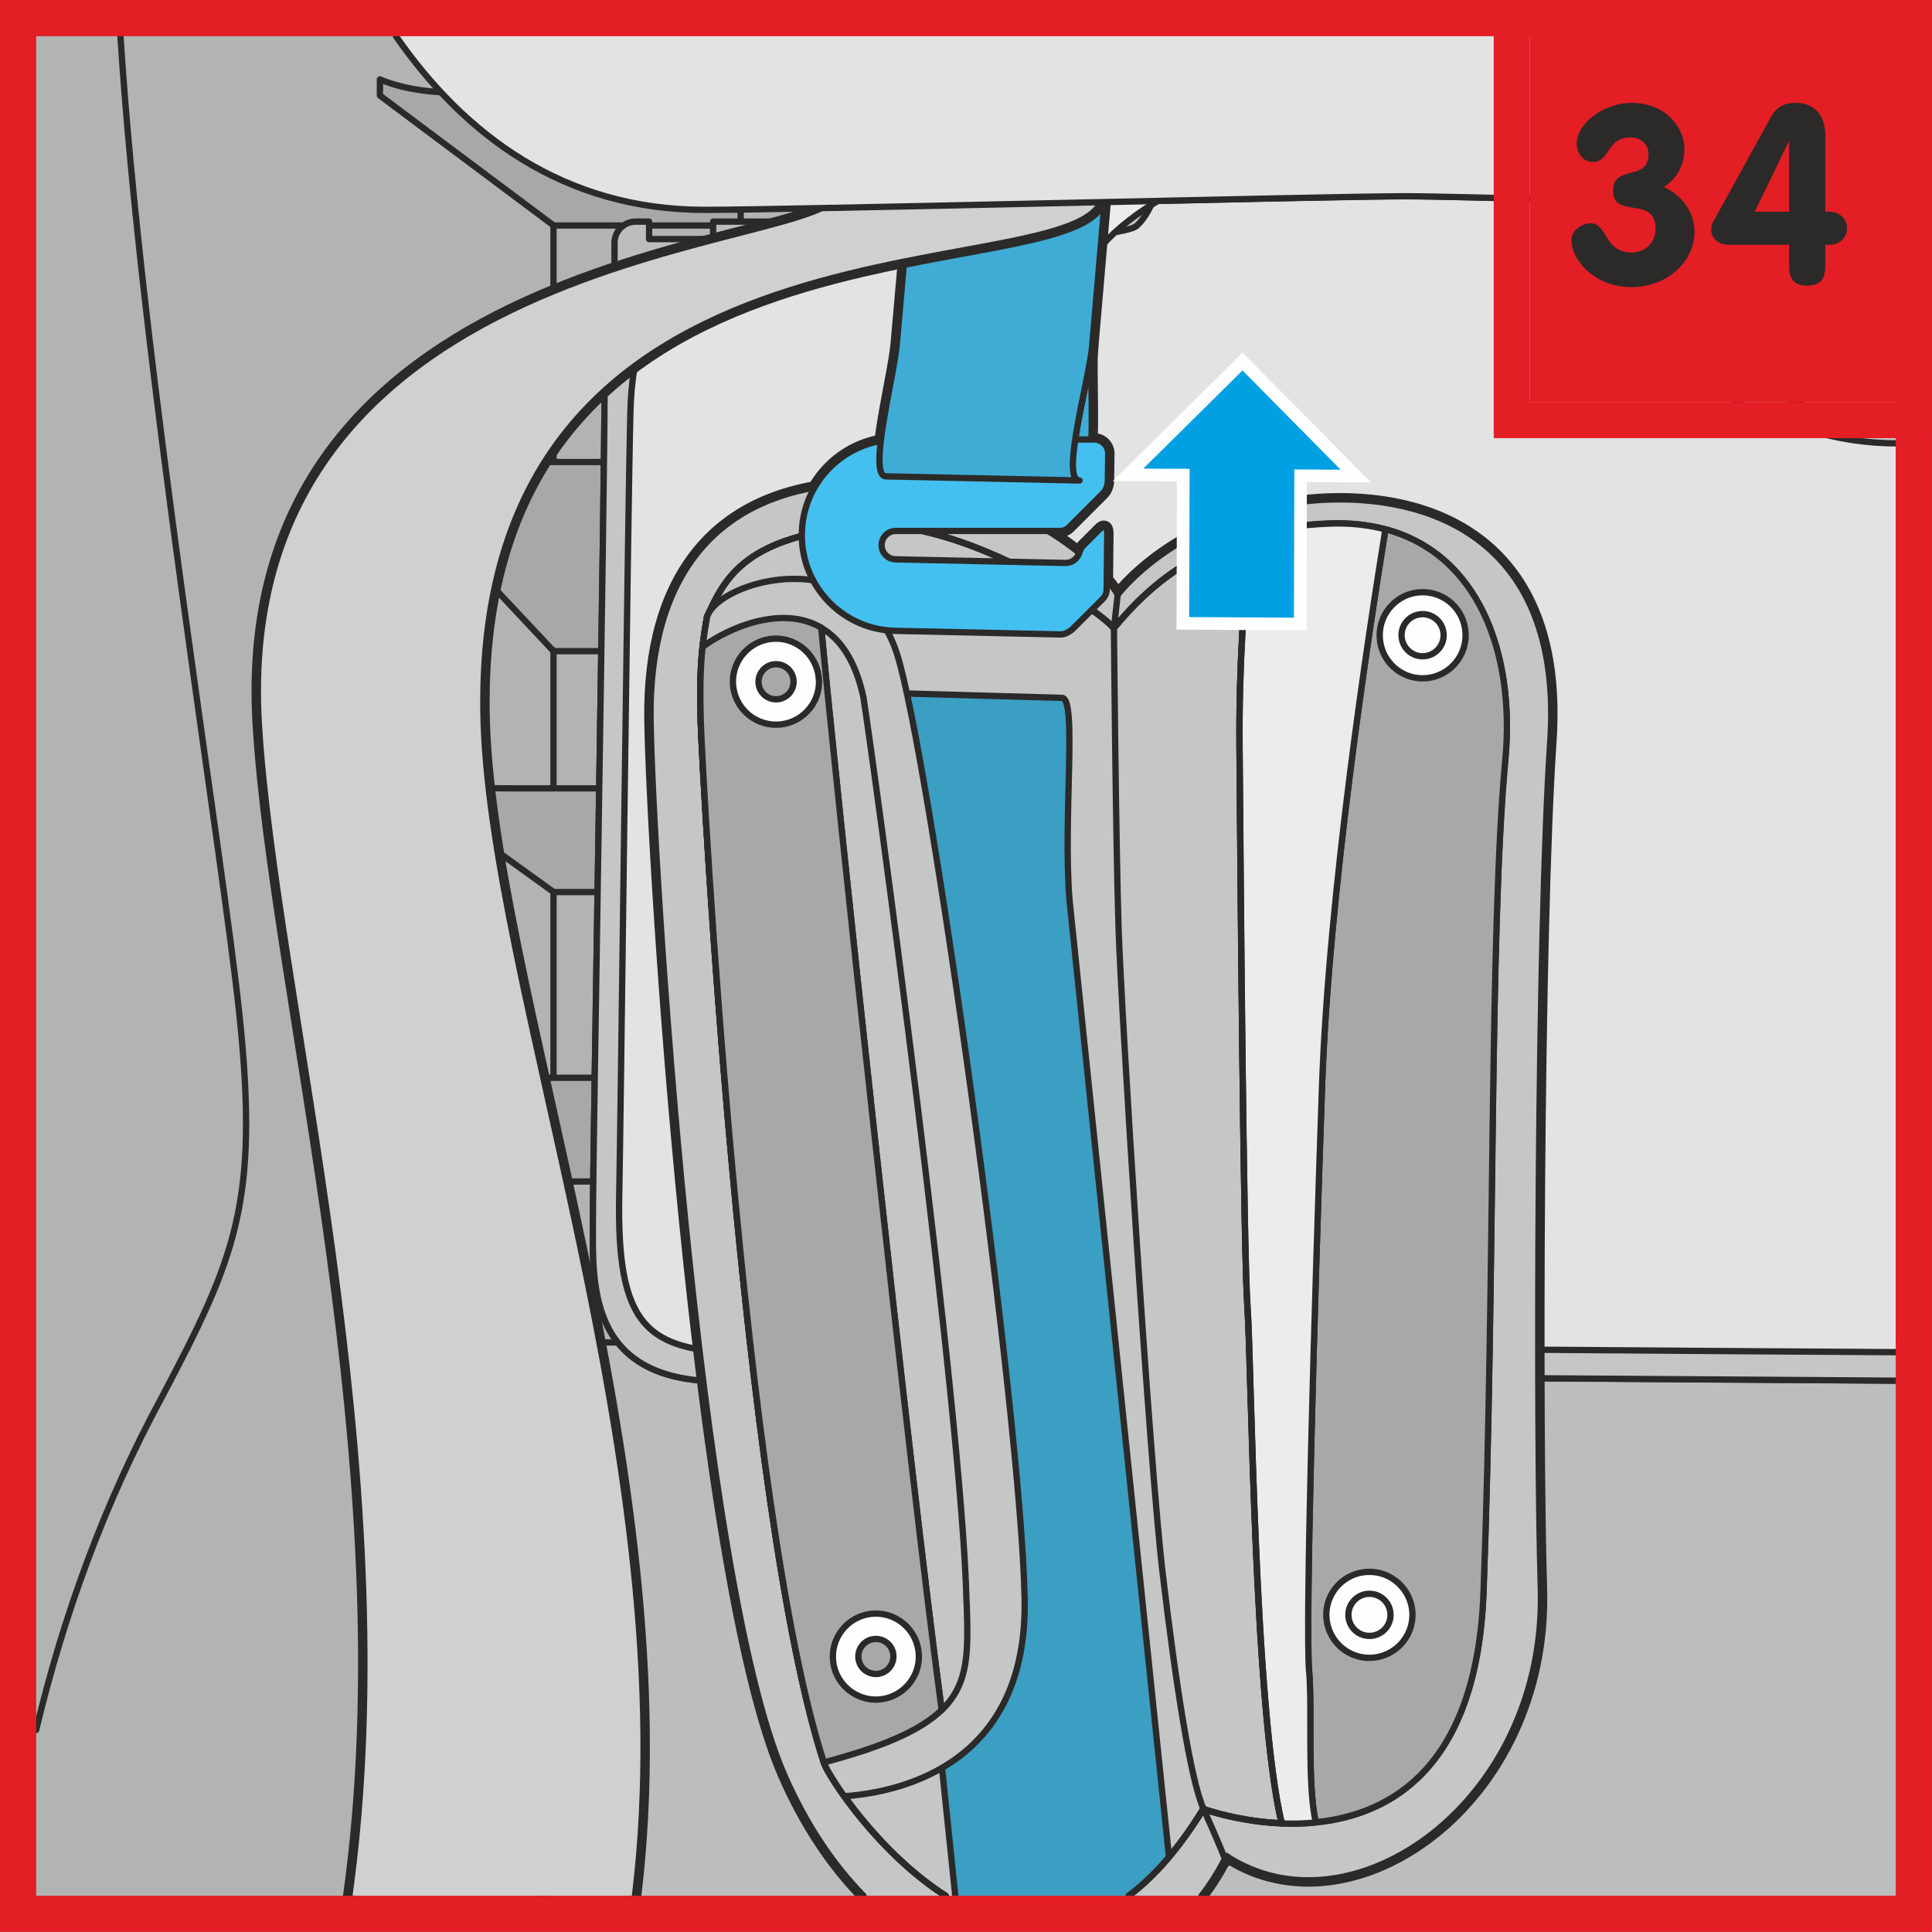 <?xml version="1.0" encoding="UTF-8"?>
<!DOCTYPE svg PUBLIC "-//W3C//DTD SVG 1.1//EN" "http://www.w3.org/Graphics/SVG/1.1/DTD/svg11.dtd">
<!-- Creator: CorelDRAW 2017 -->
<svg xmlns="http://www.w3.org/2000/svg" xml:space="preserve" width="28.25mm" height="28.25mm" version="1.1" style="shape-rendering:geometricPrecision; text-rendering:geometricPrecision; image-rendering:optimizeQuality; fill-rule:evenodd; clip-rule:evenodd"
viewBox="0 0 159.27 159.27"
 xmlns:xlink="http://www.w3.org/1999/xlink">
 <rect x="0" y="0" width="159.27" height="159.27" fill="#808080" stroke="none"/>
 <defs>
  <style type="text/css">
   <![CDATA[
    .str2 {stroke:#FEFEFE;stroke-width:2.08;stroke-miterlimit:4}
    .str3 {stroke:#E31E24;stroke-width:2.98;stroke-miterlimit:10}
    .str1 {stroke:#2B2A29;stroke-width:1.04;stroke-linecap:round;stroke-linejoin:round;stroke-miterlimit:4}
    .str0 {stroke:#2B2A29;stroke-width:0.52;stroke-linecap:round;stroke-linejoin:round;stroke-miterlimit:4}
    .fil12 {fill:none}
    .fil3 {fill:none;fill-rule:nonzero}
    .fil11 {fill:#CFD0D0}
    .fil0 {fill:#FEFEFE;fill-rule:nonzero}
    .fil7 {fill:#EBECEC;fill-rule:nonzero}
    .fil5 {fill:#E3E3E3;fill-rule:nonzero}
    .fil13 {fill:#CFD0D0;fill-rule:nonzero}
    .fil6 {fill:#C5C6C6;fill-rule:nonzero}
    .fil4 {fill:#BCBDBD;fill-rule:nonzero}
    .fil1 {fill:#B2B3B3;fill-rule:nonzero}
    .fil2 {fill:#A8A8A9;fill-rule:nonzero}
    .fil16 {fill:#2B2A29;fill-rule:nonzero}
    .fil15 {fill:#E31E24;fill-rule:nonzero}
    .fil10 {fill:#44C0F0;fill-rule:nonzero}
    .fil8 {fill:#3FACD6;fill-rule:nonzero}
    .fil9 {fill:#3B9EC3;fill-rule:nonzero}
    .fil14 {fill:#00A0E3;fill-rule:nonzero}
   ]]>
  </style>
 </defs>
 <g id="Слой_x0020_1">
  <polygon class="fil0" points="2.98,156.28 156.28,156.28 156.28,2.98 2.98,2.98 "/>
  <polygon class="fil1" points="2.98,2.98 156.28,2.98 156.28,156.28 2.98,156.28 "/>
  <path class="fil2" d="M40.52 7.66l-1.99 0c-2.37,0 -4.85,-0.14 -7.21,-1.11l0 1.33 14.32 10.71 15.42 0 0 -4.14c-0.38,0 -0.76,0.01 -1.12,0.01 -8.06,0 -14.44,-2.62 -19.42,-6.8z"/>
  <path class="fil3 str0" d="M40.52 7.66l-1.99 0c-2.37,0 -4.85,-0.14 -7.21,-1.11l0 1.33 14.32 10.71 15.42 0 0 -4.14c-0.38,0 -0.76,0.01 -1.12,0.01 -8.06,0 -14.44,-2.62 -19.42,-6.8z"/>
  <polygon class="fil4" points="156.28,110.67 44.65,110.67 44.65,156.28 156.28,156.28 "/>
  <polyline class="fil3 str0" points="44.64,156.28 44.64,110.67 156.28,110.67 "/>
  <path class="fil2" d="M31.31 38.41l14.32 15.27 5.01 0 0 -15.59 -12.12 0c-2.37,0 -4.85,-0.2 -7.21,-1.58l0 1.9z"/>
  <path class="fil3 str0" d="M31.31 38.41l14.32 15.27 5.01 0 0 -15.59 -12.12 0c-2.37,0 -4.85,-0.2 -7.21,-1.58l0 1.9z"/>
  <path class="fil2" d="M34.77 65.7l10.87 7.84 5.01 0 0 -8.55 -8.66 0c-2.37,0 -4.84,-0.1 -7.22,-0.81l0 1.52z"/>
  <path class="fil3 str0" d="M34.77 65.7l10.87 7.84 5.01 0 0 -8.55 -8.66 0c-2.37,0 -4.84,-0.1 -7.22,-0.81l0 1.52z"/>
  <path class="fil2" d="M34.77 89.56l10.87 7.84 5.01 0 0 -8.55 -8.66 0c-2.37,0 -4.84,-0.1 -7.22,-0.81l0 1.52z"/>
  <path class="fil3 str0" d="M34.77 89.56l10.87 7.84 5.01 0 0 -8.55 -8.66 0c-2.37,0 -4.84,-0.1 -7.22,-0.81l0 1.52z"/>
  <path class="fil4" d="M156.28 18.27l-20.19 0 0 21.94c0,0.92 -0.74,1.66 -1.66,1.66 -0.92,0 -1.67,-0.74 -1.67,-1.66 0,-17.1 1.04,-24.67 1.28,-30.69 -5.65,-2.52 -12.13,-3.95 -19.02,-3.95 -6.89,0 -13.37,1.43 -19.02,3.95 0.24,6.02 1.28,13.6 1.28,30.69 0,0.92 -0.75,1.66 -1.67,1.66 -0.92,0 -1.66,-0.74 -1.66,-1.66l0 -21.94 -35.16 0 0 1.44 -5.28 0 0 -1.44 -1.11 0c-0.96,0 -1.74,0.78 -1.74,1.74l0 88.57c0,0.96 0.78,1.74 1.74,1.74l1.11 0 0 -1.44 5.28 0 0 1.44 97.49 0 0 -92.05z"/>
  <path class="fil3 str0" d="M156.28 18.27l-20.19 0 0 21.94c0,0.92 -0.74,1.66 -1.66,1.66 -0.92,0 -1.67,-0.74 -1.67,-1.66 0,-17.1 1.04,-24.67 1.28,-30.69 -5.65,-2.52 -12.13,-3.95 -19.02,-3.95 -6.89,0 -13.37,1.43 -19.02,3.95 0.24,6.02 1.28,13.6 1.28,30.69 0,0.92 -0.75,1.66 -1.67,1.66 -0.92,0 -1.66,-0.74 -1.66,-1.66l0 -21.94 -35.16 0 0 1.44 -5.28 0 0 -1.44 -1.11 0c-0.96,0 -1.74,0.78 -1.74,1.74l0 88.57c0,0.96 0.78,1.74 1.74,1.74l1.11 0 0 -1.44 5.28 0 0 1.44 97.49 0"/>
  <path class="fil2" d="M123.93 12.22l0 -5.83c-2.86,-0.54 -5.85,-0.84 -8.91,-0.84 -3.19,0 -6.27,0.32 -9.24,0.9l0 5.76 18.16 0z"/>
  <path class="fil3 str0" d="M123.93 12.22l0 -5.83c-2.86,-0.54 -5.85,-0.84 -8.91,-0.84 -3.19,0 -6.27,0.32 -9.24,0.9l0 5.76 18.16 0z"/>
  <polygon class="fil3 str0" points="123.93,44.37 105.77,44.37 105.77,64.69 109.1,64.69 109.1,56.61 120.6,56.61 120.6,64.69 123.93,64.69 "/>
  <path class="fil5" d="M156.28 18.26c-6.33,-0.54 -15.32,-1.31 -18.38,-1.57 -10.24,-0.26 -19.03,-0.52 -22.07,-0.52 -2.77,0 -12.52,0.21 -23.31,0.45l0 0.04c-2.41,1.17 -20.49,1.7 -25.07,2.08 -11.61,0.96 -17.61,4.48 -17.61,13.13 0,8.66 -0.96,63.41 -0.96,68.55 0,5.12 -0.64,13.45 10.57,13.45 11.21,0 47.89,-0.32 55.26,-0.32 5.37,0 26.27,0.17 41.57,0.26l0 -95.56z"/>
  <path class="fil3 str0" d="M156.28 18.26c-6.33,-0.54 -15.32,-1.31 -18.38,-1.57 -10.24,-0.26 -19.03,-0.52 -22.07,-0.52 -2.77,0 -12.52,0.21 -23.31,0.45l0 0.04c-2.41,1.17 -20.49,1.7 -25.07,2.08 -11.61,0.96 -17.61,4.48 -17.61,13.13 0,8.66 -0.96,63.41 -0.96,68.55 0,5.12 -0.64,13.45 10.57,13.45 11.21,0 47.89,-0.32 55.26,-0.32 5.37,0 26.27,0.17 41.57,0.26"/>
  <path class="fil6" d="M156.28 18.43c-7.52,-0.36 -18.73,-0.85 -19.45,-1.82l-2.75 -0.02c0.3,0.69 0.78,1.51 1.59,1.98 1.39,0.94 13.66,1.5 20.61,1.91l0 -2.04zm0 93.03c-14.77,-0.08 -36.21,-0.27 -41.57,-0.27 -7.08,0 -42.19,0.33 -52.96,0.31 -8.54,-0.02 -10.94,-2.18 -10.7,-13.2 0.11,-4.92 0.7,-56.12 0.92,-64.42 0.27,-10.09 4.84,-12.01 17.47,-13.16 4.6,-0.42 23.39,-0.92 24.31,-2.16 0.47,-0.4 1.09,-1.41 1.25,-1.96l-2.48 0.06c-2.41,1.17 -20.49,1.7 -25.07,2.08 -11.61,0.96 -17.61,4.48 -17.61,13.13 0,8.66 -0.96,63.41 -0.96,68.55 0,5.12 -0.64,13.45 10.57,13.45 11.21,0 47.89,-0.32 55.26,-0.32 5.37,0 26.27,0.17 41.57,0.26l0 -2.36z"/>
  <path class="fil3 str0" d="M156.28 18.43c-7.52,-0.36 -18.73,-0.85 -19.45,-1.82l-2.75 -0.02c0.3,0.69 0.78,1.51 1.59,1.98 1.39,0.94 13.66,1.5 20.61,1.91m0 90.99c-14.77,-0.08 -36.21,-0.27 -41.57,-0.27 -7.08,0 -42.19,0.33 -52.96,0.31 -8.54,-0.02 -10.94,-2.18 -10.7,-13.2 0.11,-4.92 0.7,-56.12 0.92,-64.42 0.27,-10.09 4.84,-12.01 17.47,-13.16 4.6,-0.42 23.39,-0.92 24.31,-2.16 0.47,-0.4 1.09,-1.41 1.25,-1.96l-2.48 0.06c-2.41,1.17 -20.49,1.7 -25.07,2.08 -11.61,0.96 -17.61,4.48 -17.61,13.13 0,8.66 -0.96,63.41 -0.96,68.55 0,5.12 -0.64,13.45 10.57,13.45 11.21,0 47.89,-0.32 55.26,-0.32 5.37,0 26.27,0.17 41.57,0.26"/>
  <line class="fil3 str0" x1="45.63" y1="37.83" x2="45.63" y2= "18.59" />
  <line class="fil3 str0" x1="45.63" y1="64.89" x2="45.63" y2= "53.61" />
  <line class="fil3 str0" x1="45.63" y1="88.79" x2="45.63" y2= "73.54" />
  <line class="fil3 str0" x1="45.63" y1="110.43" x2="45.63" y2= "97.4" />
  <path class="fil3 str0" d="M2.98 142.61c2.23,-9.33 5.57,-18.61 10.37,-27.45 6.08,-11.53 8,-16.02 6.4,-31.39 -1.42,-13.61 -8.1,-53.8 -9.82,-80.79"/>
  <path class="fil3 str0" d="M89.67 19.91c0.02,0.6 0.32,2.85 0.08,4.13l-0.08 2.48"/>
  <path class="fil7" d="M84.75 28.92l3.2 -0.3c-0.87,-9.23 9.72,-13.59 14.32,-15.03l-0.96 -3.07c-5.34,1.68 -17.64,6.83 -16.56,18.41z"/>
  <path class="fil3 str0" d="M84.75 28.92l3.2 -0.3c-0.87,-9.23 9.72,-13.59 14.32,-15.03l-0.96 -3.07c-5.34,1.68 -17.64,6.83 -16.56,18.41z"/>
  <path class="fil3 str1" d="M88.99 39.6c1.58,-0.01 0.77,-8.32 1.04,-11.01 -0.27,2.77 -2.62,11.01 -1.04,11.01z"/>
  <path class="fil3 str1" d="M87.46 52.3l-13.47 -0.29c-4.36,0 -7.89,-3.53 -7.89,-7.89 0,-4.36 3.53,-7.89 7.89,-7.89l16.2 0c0.65,0 1.17,0.52 1.17,1.17l-0.03 2.18c0,0.5 -0.21,0.9 -0.4,1.08l-2.78 2.78c-0.11,0.12 -0.38,0.33 -0.78,0.33l-13.52 0c-0.65,0 -1.17,0.52 -1.17,1.17 0,0.65 0.52,1.17 1.17,1.17l13.97 0.3c0.52,0.01 0.96,-0.31 1.13,-0.78 0.06,-0.2 0.16,-0.43 0.31,-0.61l1.44 -1.44c0.25,-0.25 0.58,-0.22 0.58,0.35l-0.05 4.73c0,0.2 -0.12,0.53 -0.36,0.75l-2.48 2.48c-0.15,0.12 -0.55,0.41 -0.92,0.41z"/>
  <path class="fil3 str1" d="M90.03 28.6l1.55 -18.02 -16.05 -0.35 -1.59 18.02c-0.2,2.68 -2.47,11.11 -0.88,11.02l15.93 0.34c-1.58,0 0.77,-8.24 1.04,-11.01z"/>
  <path class="fil8" d="M88.99 39.6c1.58,-0.01 0.77,-8.32 1.04,-11.01 -0.27,2.77 -2.62,11.01 -1.04,11.01z"/>
  <path class="fil3 str0" d="M88.99 39.6c1.58,-0.01 0.77,-8.32 1.04,-11.01 -0.27,2.77 -2.62,11.01 -1.04,11.01z"/>
  <path class="fil3 str1" d="M101.1 153c-0.59,1.2 -1.27,2.29 -2.04,3.28m-27.88 0c-2.5,-2.55 -4.75,-5.87 -6.56,-10.02 -7.12,-16.37 -10.84,-75.75 -10.99,-86.97 -0.15,-11.23 4.92,-19.07 17.13,-19.46 12.21,-0.38 19.71,6.28 21.38,9.19 2.47,-3.03 8.44,-7.55 17.5,-7.84 9.06,-0.28 19.24,3.93 18.16,19.93 -1.08,16 -1.17,57.17 -0.78,69.8 0.55,17.72 -15.65,28.87 -25.92,22.1"/>
  <path class="fil6" d="M101.1 153c-0.59,1.2 -1.27,2.29 -2.04,3.28l-27.88 0c-2.5,-2.55 -4.75,-5.87 -6.56,-10.02 -7.12,-16.37 -10.84,-75.75 -10.99,-86.97 -0.15,-11.23 4.92,-19.07 17.13,-19.46 12.21,-0.38 19.71,6.28 21.38,9.19 2.47,-3.03 8.44,-7.55 17.5,-7.84 9.06,-0.28 19.24,3.93 18.16,19.93 -1.08,16 -1.17,57.17 -0.78,69.8 0.55,17.72 -15.65,28.87 -25.92,22.1z"/>
  <path class="fil3 str0" d="M101.1 153c-0.59,1.2 -1.27,2.29 -2.04,3.28m-27.88 0c-2.5,-2.55 -4.75,-5.87 -6.56,-10.02 -7.12,-16.37 -10.84,-75.75 -10.99,-86.97 -0.15,-11.23 4.92,-19.07 17.13,-19.46 12.21,-0.38 19.71,6.28 21.38,9.19 2.47,-3.03 8.44,-7.55 17.5,-7.84 9.06,-0.28 19.24,3.93 18.16,19.93 -1.08,16 -1.17,57.17 -0.78,69.8 0.55,17.72 -15.65,28.87 -25.92,22.1"/>
  <path class="fil3 str0" d="M58.29 50.86c-0.5,2.78 -0.64,4.75 -0.51,8.89 0.13,4.13 3.41,64.94 10.16,85.62 0.51,1.3 4.49,7.38 10.02,10.92m15.08 0c2.07,-1.54 4.14,-3.86 6.16,-7.16 4.19,1.45 22.24,5.48 23.09,-17.87 0.96,-26.05 0.47,-54.41 1.8,-68.65 0.96,-10.27 -3.38,-19.8 -14.41,-19.46 -11.03,0.34 -15.97,6.41 -17.87,8.64 -1.43,-1.73 -12.7,-9.06 -20.56,-8.43 -9.87,0.8 -11.5,4.3 -12.97,7.5"/>
  <path class="fil2" d="M114.21 43.63c-1.36,8.46 -4.67,29.8 -5.23,46.05 -0.62,17.95 -1.38,44.19 -1.06,48.13 0.26,3.2 -0.17,9.16 0.54,12.41 6.3,-0.62 13.31,-4.63 13.84,-18.97 0.96,-26.05 0.47,-54.41 1.8,-68.65 0.81,-8.72 -2.2,-16.92 -9.89,-18.97z"/>
  <path class="fil3 str0" d="M114.21 43.63c-1.36,8.46 -4.67,29.8 -5.23,46.05 -0.62,17.95 -1.38,44.19 -1.06,48.13 0.26,3.2 -0.17,9.16 0.54,12.41 6.3,-0.62 13.31,-4.63 13.84,-18.97 0.96,-26.05 0.47,-54.41 1.8,-68.65 0.81,-8.72 -2.2,-16.92 -9.89,-18.97z"/>
  <path class="fil3 str0" d="M102.84 107.81c-0.34,-4.52 -0.59,-37.83 -0.66,-46.3 -0.05,-6.4 0.36,-12.46 0.91,-17.36 -6.51,1.9 -9.8,5.91 -11.27,7.63 -1.43,-1.73 -12.7,-9.06 -20.57,-8.42 -9.87,0.8 -11.5,4.3 -12.97,7.5 -0.5,2.78 -0.64,4.75 -0.51,8.89 0.13,4.14 3.4,64.94 10.16,85.62 0.51,1.3 4.49,7.38 10.02,10.92m15.08 0c2.07,-1.55 4.14,-3.86 6.16,-7.16 1.23,0.42 3.64,1.07 6.46,1.18 -2.27,-9.44 -2.5,-38.28 -2.82,-42.49"/>
  <path class="fil7" d="M107.92 137.81c-0.32,-3.93 0.44,-30.17 1.06,-48.12 0.56,-16.25 3.87,-37.6 5.23,-46.05 -1.36,-0.36 -2.86,-0.54 -4.51,-0.48 -2.5,0.08 -4.69,0.45 -6.6,1.01 -0.56,4.9 -0.97,10.97 -0.91,17.36 0.07,8.47 0.32,41.77 0.66,46.3 0.32,4.21 0.54,33.05 2.82,42.49 0.9,0.04 1.84,0.02 2.8,-0.08 -0.72,-3.25 -0.28,-9.21 -0.54,-12.42z"/>
  <path class="fil3 str0" d="M107.92 137.81c-0.32,-3.93 0.44,-30.17 1.06,-48.12 0.56,-16.25 3.87,-37.6 5.23,-46.05 -1.36,-0.36 -2.86,-0.54 -4.51,-0.48 -2.5,0.08 -4.69,0.45 -6.6,1.01 -0.56,4.9 -0.97,10.97 -0.91,17.36 0.07,8.47 0.32,41.77 0.66,46.3 0.32,4.21 0.54,33.05 2.82,42.49 0.9,0.04 1.84,0.02 2.8,-0.08 -0.72,-3.25 -0.28,-9.21 -0.54,-12.42z"/>
  <path class="fil3 str0" d="M92.14 49.02l-0.31 2.77c0,0 0.15,17.34 0.38,24.63 0.23,7.28 2.56,44.27 3.64,53.3 1.07,9.03 2.31,17.08 3.37,19.41 1.06,2.33 1.92,4.48 1.92,4.48"/>
  <path class="fil3 str0" d="M102.84 107.81c-0.34,-4.52 -0.59,-37.83 -0.66,-46.3 -0.05,-6.4 0.36,-12.46 0.91,-17.36 -6.51,1.9 -9.8,5.91 -11.27,7.63 -1.43,-1.73 -12.7,-9.06 -20.56,-8.42 -9.87,0.8 -11.5,4.3 -12.97,7.5 -0.16,0.87 -0.28,1.66 -0.37,2.46 3.07,-2.26 11.21,-5.43 13.26,4.17 0.82,5.1 8.14,58.74 8.5,74.63 0.21,6.77 0.43,9.92 -11.76,13.17 0.01,0.02 0.01,0.05 0.02,0.07 0.51,1.3 4.49,7.38 10.02,10.92m15.08 0c2.07,-1.55 4.14,-3.86 6.16,-7.16 1.23,0.42 3.64,1.07 6.46,1.18 -2.27,-9.44 -2.5,-38.28 -2.82,-42.49"/>
  <path class="fil9" d="M96.37 153.09l-8.2 -78.87c-0.55,-6.78 0.65,-16.68 -0.62,-16.69l-14.25 -0.4c-2.75,0 -3.86,11.39 -2.69,20.71l8.14 78.44 14.29 0c1.11,-0.83 2.22,-1.88 3.33,-3.19z"/>
  <path class="fil3 str0" d="M96.37 153.09l-8.2 -78.87c-0.55,-6.78 0.65,-16.68 -0.62,-16.69l-14.25 -0.4c-2.75,0 -3.86,11.39 -2.69,20.71l8.14 78.44m14.29 0c1.11,-0.83 2.22,-1.88 3.33,-3.19"/>
  <path class="fil0" d="M116.44 133.01c0.06,1.96 -1.48,3.59 -3.44,3.66 -1.96,0.06 -3.59,-1.48 -3.66,-3.44 -0.06,-1.96 1.48,-3.59 3.44,-3.65 1.96,-0.06 3.59,1.48 3.66,3.43z"/>
  <path class="fil3 str0" d="M116.44 133.01c0.06,1.96 -1.48,3.59 -3.44,3.66 -1.96,0.06 -3.59,-1.48 -3.66,-3.44 -0.06,-1.96 1.48,-3.59 3.44,-3.65 1.96,-0.06 3.59,1.48 3.66,3.43z"/>
  <path class="fil3 str0" d="M114.63 133.07c0.03,0.96 -0.72,1.76 -1.68,1.79 -0.96,0.03 -1.76,-0.72 -1.79,-1.68 -0.03,-0.96 0.72,-1.76 1.68,-1.79 0.96,-0.03 1.76,0.72 1.79,1.68z"/>
  <path class="fil0" d="M120.82 52.26c0.06,1.96 -1.48,3.59 -3.43,3.66 -1.96,0.06 -3.59,-1.48 -3.65,-3.44 -0.06,-1.96 1.48,-3.6 3.43,-3.66 1.96,-0.06 3.59,1.48 3.65,3.43z"/>
  <path class="fil3 str0" d="M120.82 52.26c0.06,1.96 -1.48,3.59 -3.43,3.66 -1.96,0.06 -3.59,-1.48 -3.65,-3.44 -0.06,-1.96 1.48,-3.6 3.43,-3.66 1.96,-0.06 3.59,1.48 3.65,3.43z"/>
  <path class="fil3 str0" d="M119.01 52.31c0.03,0.96 -0.72,1.76 -1.68,1.79 -0.96,0.03 -1.75,-0.72 -1.79,-1.68 -0.03,-0.96 0.72,-1.76 1.68,-1.79 0.96,-0.03 1.76,0.72 1.79,1.68z"/>
  <path class="fil6" d="M84.47 131.84c-0.28,-15.17 -7.89,-69.72 -10.52,-77.92 -3.02,-9.47 -14.77,-6.04 -15.66,-3.06 -0.5,2.78 -0.64,4.75 -0.51,8.89 0.13,4.13 3.41,64.94 10.16,85.62 0.18,0.44 0.76,1.45 1.66,2.71 5.09,-0.37 15.11,-2.89 14.87,-16.24z"/>
  <path class="fil3 str0" d="M84.47 131.84c-0.28,-15.17 -7.89,-69.72 -10.52,-77.92 -3.02,-9.47 -14.77,-6.04 -15.66,-3.06 -0.5,2.78 -0.64,4.75 -0.51,8.89 0.13,4.13 3.41,64.94 10.16,85.62 0.18,0.44 0.76,1.45 1.66,2.71 5.09,-0.37 15.11,-2.89 14.87,-16.24z"/>
  <path class="fil3 str0" d="M79.68 132.12c-0.36,-15.89 -7.69,-69.53 -8.5,-74.63 -0.66,-3.08 -1.94,-4.84 -3.48,-5.74 1.13,12.27 7.3,69.77 9.93,89.23 2.3,-2.22 2.18,-4.93 2.06,-8.86z"/>
  <path class="fil2" d="M57.92 53.32c-0.19,1.76 -0.23,3.58 -0.14,6.42 0.13,4.13 3.4,64.8 10.14,85.55 5.12,-1.36 8.04,-2.71 9.71,-4.32 -2.63,-19.46 -8.8,-76.96 -9.93,-89.23 -3.27,-1.91 -7.69,0.04 -9.77,1.58z"/>
  <path class="fil3 str0" d="M57.92 53.32c-0.19,1.76 -0.23,3.58 -0.14,6.42 0.13,4.13 3.4,64.8 10.14,85.55 5.12,-1.36 8.04,-2.71 9.71,-4.32 -2.63,-19.46 -8.8,-76.96 -9.93,-89.23 -3.27,-1.91 -7.69,0.04 -9.77,1.58z"/>
  <path class="fil0" d="M75.75 136.45c0.06,1.96 -1.48,3.59 -3.43,3.66 -1.96,0.06 -3.6,-1.48 -3.66,-3.43 -0.06,-1.96 1.48,-3.59 3.43,-3.66 1.96,-0.06 3.59,1.48 3.66,3.43z"/>
  <path class="fil3 str0" d="M75.75 136.45c0.06,1.96 -1.48,3.59 -3.43,3.66 -1.96,0.06 -3.6,-1.48 -3.66,-3.43 -0.06,-1.96 1.48,-3.59 3.43,-3.66 1.96,-0.06 3.59,1.48 3.66,3.43z"/>
  <path class="fil2" d="M73.65 136.51c0.02,0.8 -0.6,1.46 -1.4,1.49 -0.8,0.02 -1.47,-0.6 -1.49,-1.4 -0.02,-0.8 0.6,-1.46 1.4,-1.49 0.8,-0.02 1.47,0.6 1.49,1.4z"/>
  <path class="fil3 str0" d="M73.65 136.51c0.02,0.8 -0.6,1.46 -1.4,1.49 -0.8,0.02 -1.47,-0.6 -1.49,-1.4 -0.02,-0.8 0.6,-1.46 1.4,-1.49 0.8,-0.02 1.47,0.6 1.49,1.4z"/>
  <path class="fil0" d="M67.52 56.09c0.06,1.95 -1.48,3.59 -3.44,3.65 -1.96,0.06 -3.59,-1.48 -3.66,-3.43 -0.06,-1.96 1.48,-3.6 3.43,-3.66 1.96,-0.06 3.59,1.48 3.66,3.44z"/>
  <path class="fil3 str0" d="M67.52 56.09c0.06,1.95 -1.48,3.59 -3.44,3.65 -1.96,0.06 -3.59,-1.48 -3.66,-3.43 -0.06,-1.96 1.48,-3.6 3.43,-3.66 1.96,-0.06 3.59,1.48 3.66,3.44z"/>
  <path class="fil2" d="M65.42 56.16c0.02,0.8 -0.6,1.46 -1.4,1.49 -0.8,0.02 -1.46,-0.6 -1.49,-1.4 -0.02,-0.8 0.6,-1.47 1.4,-1.49 0.8,-0.03 1.47,0.6 1.49,1.4z"/>
  <path class="fil3 str0" d="M65.42 56.16c0.02,0.8 -0.6,1.46 -1.4,1.49 -0.8,0.02 -1.46,-0.6 -1.49,-1.4 -0.02,-0.8 0.6,-1.47 1.4,-1.49 0.8,-0.03 1.47,0.6 1.49,1.4z"/>
  <path class="fil10" d="M87.46 52.3l-13.47 -0.29c-4.36,0 -7.89,-3.53 -7.89,-7.89 0,-4.36 3.53,-7.89 7.89,-7.89l16.2 0c0.65,0 1.17,0.52 1.17,1.17l-0.03 2.18c0,0.5 -0.21,0.9 -0.4,1.08l-2.78 2.78c-0.11,0.12 -0.38,0.33 -0.78,0.33l-13.52 0c-0.65,0 -1.17,0.52 -1.17,1.17 0,0.65 0.52,1.17 1.17,1.17l13.97 0.3c0.52,0.01 0.96,-0.31 1.13,-0.78 0.06,-0.2 0.16,-0.43 0.31,-0.61l1.44 -1.44c0.25,-0.25 0.58,-0.22 0.58,0.35l-0.05 4.73c0,0.2 -0.12,0.53 -0.36,0.75l-2.48 2.48c-0.15,0.12 -0.55,0.41 -0.92,0.41z"/>
  <path class="fil3 str0" d="M87.46 52.3l-13.47 -0.29c-4.36,0 -7.89,-3.53 -7.89,-7.89 0,-4.36 3.53,-7.89 7.89,-7.89l16.2 0c0.65,0 1.17,0.52 1.17,1.17l-0.03 2.18c0,0.5 -0.21,0.9 -0.4,1.08l-2.78 2.78c-0.11,0.12 -0.38,0.33 -0.78,0.33l-13.52 0c-0.65,0 -1.17,0.52 -1.17,1.17 0,0.65 0.52,1.17 1.17,1.17l13.97 0.3c0.52,0.01 0.96,-0.31 1.13,-0.78 0.06,-0.2 0.16,-0.43 0.31,-0.61l1.44 -1.44c0.25,-0.25 0.58,-0.22 0.58,0.35l-0.05 4.73c0,0.2 -0.12,0.53 -0.36,0.75l-2.48 2.48c-0.15,0.12 -0.55,0.41 -0.92,0.41z"/>
  <path class="fil8" d="M90.03 28.6l1.55 -18.02 -16.05 -0.35 -1.59 18.02c-0.2,2.69 -2.47,11.11 -0.88,11.02l15.93 0.34c-1.58,0 0.77,-8.24 1.04,-11.01z"/>
  <path class="fil3 str0" d="M90.03 28.6l1.55 -18.02 -16.05 -0.35 -1.59 18.02c-0.2,2.69 -2.47,11.11 -0.88,11.02l15.93 0.34c-1.58,0 0.77,-8.24 1.04,-11.01z"/>
  <path class="fil11" d="M28.8 156.28c4.88,-35.02 -6.13,-74.33 -7.46,-96.58 -2.41,-40.23 48.11,-38.99 47.61,-43.85l21.99 0c-0.13,8.72 -51.67,-1.43 -51.09,42.77 0.29,22.29 16.77,62.52 12.5,97.65l-23.54 0z"/>
  <path class="fil12 str1" d="M28.8 156.28c4.88,-35.02 -6.13,-74.33 -7.46,-96.58 -2.41,-40.23 48.11,-38.99 47.61,-43.85l21.99 0c-0.13,8.72 -51.67,-1.43 -51.09,42.77 0.29,22.29 16.77,62.52 12.5,97.65"/>
  <path class="fil13" d="M28.8 156.28c4.88,-35.02 -6.13,-74.33 -7.46,-96.58 -2.41,-40.23 48.11,-38.99 47.61,-43.85l21.99 0c-0.13,8.72 -51.67,-1.43 -51.09,42.77 0.29,22.29 16.77,62.52 12.5,97.65l-23.54 0z"/>
  <path class="fil3 str0" d="M28.8 156.28c4.88,-35.02 -6.13,-74.33 -7.46,-96.58 -2.41,-40.23 48.11,-38.99 47.61,-43.85l21.99 0c-0.13,8.72 -51.67,-1.43 -51.09,42.77 0.29,22.29 16.77,62.52 12.5,97.65"/>
  <path class="fil5" d="M32.64 2.98c5.61,8.1 13.81,14.32 25.44,14.32 7.46,0 51.34,-1.12 57.75,-1.12 4.8,0 23.87,0.63 40.45,0.94l0 -14.14 -123.64 0z"/>
  <path class="fil3 str0" d="M32.64 2.98c5.61,8.1 13.81,14.32 25.44,14.32 7.46,0 51.34,-1.12 57.75,-1.12 4.8,0 23.87,0.63 40.45,0.94"/>
  <path class="fil6" d="M156.28 36.55c-4.61,-0.01 -9.98,-1.36 -16.7,-5.42 -13.24,-8 -6.92,-22.25 -1.93,-24.51 0,0 3.43,-1.52 8.22,-3.64l10.4 0 0 33.57z"/>
  <path class="fil3 str0" d="M156.28 36.55c-4.61,-0.01 -9.98,-1.36 -16.7,-5.42 -13.24,-8 -6.92,-22.25 -1.93,-24.51 0,0 3.43,-1.52 8.22,-3.64"/>
  <path class="fil7" d="M156.28 34.93c-3.86,-0.06 -8.36,-1.23 -13.95,-4.61 -11.27,-6.81 -6.64,-17.33 -1.66,-20.1 0,0 7.58,-3.26 15.6,-6.73l0 31.44z"/>
  <path class="fil3 str0" d="M156.28 34.93c-3.86,-0.06 -8.36,-1.23 -13.95,-4.61 -11.27,-6.81 -6.64,-17.33 -1.66,-20.1 0,0 7.58,-3.26 15.6,-6.73"/>
  <path class="fil3 str0" d="M137.86 26.7c-0.35,-2.16 5.2,-10.54 17.16,-3.81 0.32,0.21 0.75,0.49 1.26,0.81"/>
  <path class="fil3 str0" d="M156.28 14.45c-0.18,-0.97 -0.19,-1.91 0,-2.79"/>
  <polygon class="fil0" points="98.03,50.87 106.67,50.92 106.7,38.7 110.52,38.72 102.43,30.54 94.25,38.63 98.07,38.65 "/>
  <polygon class="fil3 str2" points="98.03,50.87 106.67,50.92 106.7,38.7 110.52,38.72 102.43,30.54 94.25,38.63 98.07,38.65 "/>
  <polygon class="fil14" points="98.03,50.87 106.67,50.92 106.7,38.7 110.52,38.72 102.43,30.54 94.25,38.63 98.07,38.65 "/>
  <polygon class="fil3 str3" points="1.49,1.49 157.77,1.49 157.77,157.77 1.49,157.77 "/>
  <polygon class="fil15" points="126.12,33.14 156.28,33.14 156.28,2.98 126.12,2.98 "/>
  <polygon class="fil3 str3" points="124.63,1.49 157.77,1.49 157.77,34.63 124.63,34.63 "/>
  <path class="fil16" d="M134.48 8.48c-2.29,0 -4.5,1.73 -4.5,3.34 0,0.77 0.5,1.53 1.34,1.53 1.4,0 1.13,-2.02 3.09,-2.02 0.93,0 1.49,0.6 1.49,1.38 0,2.29 -2.92,0.82 -2.92,3 0,2.43 3.5,0.31 3.5,3.19 0,1.09 -0.87,1.92 -1.94,1.92 -2.33,0 -2.01,-2.41 -3.41,-2.41 -0.74,0 -1.59,0.58 -1.59,1.38 0,1.63 1.9,3.88 4.95,3.88 2.93,0 5.2,-2.08 5.2,-4.56 0,-1.63 -1.04,-3.01 -2.52,-3.7 1.13,-0.72 1.69,-1.85 1.69,-3.16 0,-1.61 -1.42,-3.77 -4.39,-3.77zm13.01 11.7l0 1.76c0,1.09 0.43,1.61 1.49,1.61 1.05,0 1.49,-0.51 1.49,-1.61l0 -1.76 0.35 0c0.8,0 1.44,-0.54 1.44,-1.36 0,-0.82 -0.64,-1.36 -1.44,-1.36l-0.35 0 0 -6.34c0,-1.88 -1.18,-2.64 -2.38,-2.64 -1.08,0 -1.65,0.37 -2.11,1.19l-4.62 8.38c-0.12,0.2 -0.29,0.45 -0.29,0.91 0,0.54 0.44,1.22 1.44,1.22l4.98 0zm0 -2.73l-2.83 0 2.79 -5.76 0.04 0 0 5.76z"/>
 </g>
</svg>
